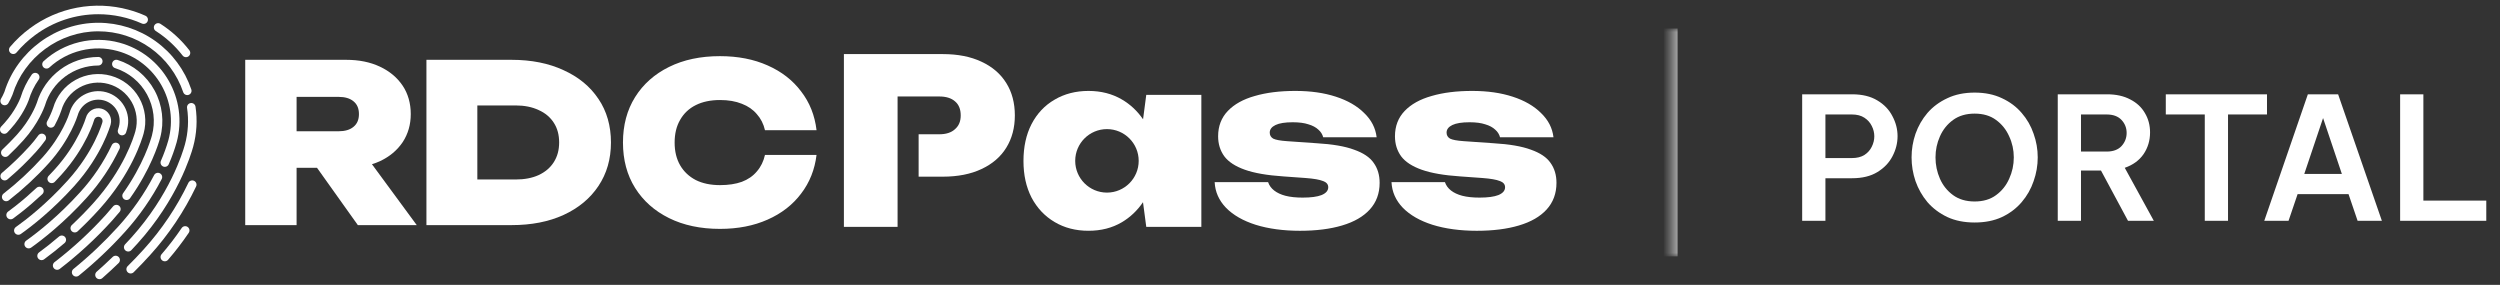 <svg width="351" height="40" viewBox="0 0 351 40" fill="none" xmlns="http://www.w3.org/2000/svg">
<rect x="0" y="0" width="351" height="40" fill="#333333" stroke="none"/>
<g clip-path="url(#clip0_31265_21288)">
<path d="M20.195 34.992C22.719 32.206 24.825 29.067 26.447 25.675C26.48 25.603 26.527 25.539 26.586 25.485C26.644 25.432 26.713 25.39 26.788 25.363C26.862 25.337 26.941 25.325 27.021 25.329C27.1 25.333 27.177 25.352 27.249 25.387C27.321 25.421 27.385 25.469 27.438 25.528C27.491 25.587 27.531 25.656 27.557 25.731C27.584 25.806 27.594 25.885 27.59 25.964C27.585 26.043 27.564 26.121 27.529 26.192C25.858 29.689 23.687 32.924 21.085 35.797C20.346 36.614 19.568 37.43 18.77 38.22C18.714 38.275 18.648 38.32 18.575 38.35C18.502 38.38 18.423 38.395 18.344 38.395C18.265 38.395 18.187 38.379 18.114 38.349C18.041 38.318 17.975 38.273 17.92 38.217C17.864 38.161 17.82 38.095 17.79 38.022C17.761 37.948 17.745 37.87 17.746 37.791C17.747 37.712 17.763 37.634 17.793 37.561C17.824 37.488 17.869 37.422 17.925 37.367C18.708 36.593 19.471 35.793 20.195 34.992Z" fill="white"/>
<path d="M25.501 32.022C25.545 31.956 25.602 31.899 25.668 31.855C25.734 31.811 25.808 31.78 25.885 31.765C25.963 31.75 26.043 31.75 26.121 31.766C26.199 31.782 26.273 31.813 26.338 31.857C26.404 31.902 26.46 31.959 26.504 32.025C26.547 32.091 26.577 32.166 26.591 32.244C26.606 32.322 26.605 32.402 26.588 32.479C26.572 32.557 26.54 32.63 26.495 32.696C25.602 34.013 24.634 35.276 23.593 36.479C23.489 36.6 23.341 36.674 23.182 36.685C23.024 36.697 22.867 36.645 22.746 36.54C22.626 36.436 22.552 36.288 22.541 36.13C22.529 35.971 22.581 35.814 22.685 35.694C23.695 34.526 24.636 33.3 25.501 32.022Z" fill="white"/>
<path d="M19.937 3.309C18.006 2.445 15.914 1.998 13.798 1.997C10.594 1.997 7.475 3.031 4.906 4.945C3.954 5.648 3.087 6.461 2.325 7.367C2.274 7.428 2.212 7.478 2.142 7.515C2.072 7.551 1.995 7.574 1.916 7.581C1.838 7.588 1.758 7.579 1.683 7.555C1.607 7.532 1.538 7.493 1.477 7.442C1.417 7.391 1.367 7.329 1.331 7.258C1.294 7.188 1.272 7.111 1.266 7.033C1.259 6.954 1.268 6.874 1.293 6.799C1.317 6.724 1.356 6.654 1.407 6.594C2.23 5.616 3.165 4.739 4.193 3.979C6.153 2.522 8.419 1.53 10.819 1.077C13.218 0.624 15.69 0.722 18.046 1.364C18.861 1.585 19.657 1.869 20.427 2.214C20.569 2.281 20.679 2.401 20.733 2.548C20.788 2.695 20.782 2.858 20.718 3.001C20.654 3.145 20.536 3.257 20.39 3.315C20.244 3.372 20.081 3.37 19.937 3.309V3.309Z" fill="white"/>
<path d="M26.479 7.902C26.353 7.999 26.194 8.043 26.036 8.023C25.878 8.003 25.735 7.921 25.637 7.795C24.59 6.442 23.318 5.279 21.877 4.356C21.743 4.271 21.648 4.135 21.614 3.98C21.58 3.824 21.609 3.661 21.695 3.527C21.737 3.461 21.793 3.404 21.857 3.359C21.922 3.314 21.995 3.282 22.072 3.265C22.227 3.231 22.39 3.26 22.524 3.346C24.081 4.342 25.454 5.598 26.585 7.06C26.634 7.122 26.669 7.193 26.69 7.269C26.711 7.345 26.716 7.425 26.707 7.503C26.697 7.581 26.672 7.656 26.632 7.725C26.593 7.793 26.541 7.853 26.479 7.902Z" fill="white"/>
<path d="M26.486 13.317C26.412 13.342 26.333 13.353 26.254 13.348C26.176 13.343 26.099 13.322 26.028 13.288C25.957 13.253 25.894 13.205 25.842 13.146C25.79 13.086 25.75 13.018 25.724 12.943C24.879 10.451 23.273 8.287 21.134 6.754C18.995 5.221 16.43 4.397 13.798 4.397C8.327 4.397 3.377 8.05 1.76 13.279C1.755 13.293 1.75 13.307 1.745 13.321C1.583 13.719 1.393 14.105 1.176 14.477C1.137 14.545 1.085 14.605 1.022 14.653C0.96 14.701 0.889 14.737 0.813 14.757C0.737 14.778 0.657 14.783 0.579 14.773C0.501 14.763 0.426 14.738 0.357 14.699C0.289 14.659 0.229 14.607 0.181 14.545C0.133 14.482 0.097 14.411 0.077 14.335C0.056 14.259 0.051 14.18 0.061 14.101C0.071 14.023 0.096 13.948 0.136 13.88C0.319 13.565 0.481 13.238 0.62 12.902C2.399 7.187 7.814 3.197 13.798 3.197C16.68 3.197 19.49 4.1 21.832 5.778C24.175 7.456 25.933 9.826 26.86 12.555C26.912 12.706 26.901 12.871 26.831 13.013C26.761 13.156 26.637 13.265 26.486 13.317Z" fill="white"/>
<path d="M18.415 33.383C23.845 27.375 25.651 21.432 25.959 20.302C26.417 18.625 26.521 16.872 26.263 15.153C26.251 15.075 26.255 14.995 26.274 14.919C26.293 14.842 26.326 14.77 26.373 14.706C26.42 14.643 26.479 14.589 26.547 14.548C26.614 14.507 26.689 14.48 26.767 14.469C26.846 14.457 26.925 14.461 27.002 14.48C27.078 14.499 27.151 14.533 27.214 14.581C27.277 14.628 27.331 14.687 27.371 14.755C27.412 14.822 27.439 14.897 27.45 14.976C27.733 16.858 27.619 18.779 27.117 20.616C26.797 21.793 24.918 27.976 19.305 34.188C19.021 34.502 18.73 34.817 18.439 35.125C18.329 35.241 18.179 35.309 18.02 35.313C17.86 35.318 17.706 35.259 17.59 35.149C17.474 35.04 17.407 34.889 17.402 34.73C17.398 34.571 17.457 34.416 17.566 34.301C17.852 33.999 18.137 33.69 18.415 33.383Z" fill="white"/>
<path d="M13.573 38.147C14.338 37.477 15.093 36.779 15.819 36.074C15.933 35.963 16.086 35.901 16.245 35.904C16.404 35.906 16.556 35.971 16.667 36.086C16.778 36.2 16.839 36.353 16.837 36.512C16.835 36.671 16.769 36.823 16.655 36.934C15.915 37.653 15.145 38.365 14.365 39.049C14.306 39.101 14.237 39.141 14.162 39.166C14.088 39.192 14.009 39.202 13.93 39.197C13.851 39.192 13.775 39.171 13.704 39.136C13.633 39.102 13.57 39.053 13.518 38.994C13.466 38.935 13.426 38.866 13.401 38.791C13.376 38.717 13.365 38.638 13.37 38.559C13.376 38.48 13.396 38.404 13.431 38.333C13.466 38.262 13.514 38.199 13.573 38.147Z" fill="white"/>
<path d="M0.161 17.775C0.312 17.614 0.462 17.452 0.608 17.291C2.143 15.592 2.796 13.937 2.89 13.688C3.237 12.545 3.763 11.465 4.449 10.488C4.494 10.423 4.551 10.367 4.618 10.324C4.684 10.281 4.759 10.251 4.837 10.237C4.915 10.223 4.995 10.225 5.072 10.242C5.15 10.258 5.223 10.291 5.288 10.336C5.353 10.382 5.408 10.44 5.451 10.507C5.493 10.574 5.522 10.649 5.535 10.727C5.548 10.805 5.546 10.885 5.528 10.962C5.51 11.04 5.477 11.113 5.431 11.177C4.815 12.055 4.343 13.025 4.033 14.052C4.03 14.063 4.026 14.074 4.022 14.085C3.897 14.427 3.186 16.227 1.498 18.096C1.348 18.262 1.192 18.431 1.036 18.597C0.927 18.713 0.776 18.781 0.617 18.786C0.458 18.791 0.303 18.732 0.187 18.623C0.071 18.514 0.004 18.364 -0.001 18.205C-0.006 18.046 0.052 17.891 0.161 17.775Z" fill="white"/>
<path d="M16.473 7.154C14.816 6.703 13.072 6.679 11.404 7.085C9.736 7.49 8.198 8.312 6.934 9.473C6.816 9.58 6.66 9.636 6.501 9.628C6.342 9.621 6.193 9.55 6.086 9.432C5.979 9.315 5.923 9.159 5.93 9C5.938 8.841 6.008 8.692 6.126 8.585C7.54 7.288 9.259 6.37 11.123 5.918C12.988 5.465 14.936 5.492 16.787 5.996C22.854 7.644 26.448 13.92 24.8 19.987C24.502 21.037 24.131 22.065 23.69 23.064C23.627 23.21 23.509 23.325 23.361 23.384C23.213 23.442 23.048 23.44 22.902 23.377C22.756 23.314 22.64 23.195 22.582 23.047C22.523 22.899 22.526 22.734 22.589 22.588C23.006 21.642 23.359 20.667 23.643 19.672C25.117 14.244 21.9 8.629 16.473 7.154Z" fill="white"/>
<path d="M10.312 37.764C12.57 35.932 14.683 33.93 16.634 31.774C18.602 29.602 20.283 27.188 21.637 24.589C21.673 24.518 21.723 24.456 21.783 24.404C21.843 24.353 21.913 24.314 21.989 24.29C22.064 24.266 22.143 24.257 22.222 24.264C22.301 24.27 22.378 24.292 22.448 24.329C22.518 24.365 22.581 24.415 22.632 24.476C22.683 24.537 22.721 24.607 22.744 24.682C22.768 24.758 22.776 24.837 22.769 24.916C22.762 24.995 22.739 25.072 22.702 25.142C21.301 27.832 19.561 30.331 17.524 32.578C15.532 34.78 13.374 36.825 11.069 38.696C10.945 38.796 10.787 38.843 10.628 38.827C10.47 38.81 10.325 38.731 10.225 38.608C10.124 38.484 10.077 38.326 10.094 38.168C10.11 38.01 10.189 37.864 10.312 37.764Z" fill="white"/>
<path d="M6.308 14.82C6.22 15.075 5.388 17.37 3.278 19.705C2.616 20.438 1.902 21.167 1.158 21.871C1.042 21.98 0.888 22.039 0.729 22.035C0.65 22.032 0.572 22.015 0.5 21.982C0.429 21.95 0.364 21.904 0.31 21.847C0.255 21.79 0.213 21.722 0.185 21.649C0.157 21.575 0.144 21.497 0.146 21.418C0.148 21.339 0.166 21.262 0.198 21.19C0.23 21.118 0.276 21.053 0.333 20.999C1.055 20.316 1.747 19.61 2.388 18.9C4.309 16.776 5.07 14.725 5.17 14.441C5.728 12.584 6.868 10.956 8.421 9.796C9.975 8.636 11.859 8.005 13.798 7.997C13.957 7.997 14.11 8.06 14.222 8.173C14.335 8.285 14.398 8.438 14.398 8.597C14.398 8.756 14.335 8.909 14.222 9.021C14.11 9.134 13.957 9.197 13.798 9.197C12.116 9.204 10.48 9.752 9.133 10.76C7.786 11.768 6.798 13.182 6.316 14.794C6.314 14.803 6.311 14.812 6.308 14.82Z" fill="white"/>
<path d="M18.262 27.828C18.216 27.892 18.159 27.947 18.092 27.989C18.025 28.031 17.951 28.059 17.873 28.073C17.796 28.086 17.716 28.084 17.639 28.066C17.562 28.049 17.49 28.017 17.425 27.971C17.361 27.925 17.306 27.868 17.265 27.801C17.223 27.734 17.194 27.66 17.181 27.582C17.167 27.505 17.17 27.425 17.187 27.348C17.204 27.271 17.237 27.199 17.282 27.134C20.133 23.108 21.151 19.688 21.326 19.043C21.851 17.101 21.607 15.031 20.643 13.265C19.68 11.499 18.072 10.172 16.155 9.562C16.003 9.514 15.877 9.408 15.803 9.267C15.73 9.125 15.716 8.961 15.764 8.809C15.812 8.657 15.918 8.531 16.059 8.457C16.2 8.384 16.365 8.37 16.517 8.418C18.729 9.121 20.585 10.652 21.697 12.69C22.808 14.728 23.09 17.117 22.484 19.358C22.225 20.311 21.155 23.742 18.262 27.828Z" fill="white"/>
<path d="M7.667 36.798C10.256 34.806 12.661 32.587 14.853 30.165C15.201 29.78 15.544 29.381 15.873 28.981C15.923 28.92 15.984 28.869 16.054 28.832C16.124 28.794 16.2 28.771 16.279 28.763C16.357 28.755 16.437 28.762 16.512 28.785C16.588 28.808 16.659 28.846 16.72 28.896C16.781 28.946 16.831 29.008 16.869 29.078C16.906 29.148 16.929 29.224 16.936 29.303C16.944 29.381 16.936 29.461 16.912 29.536C16.889 29.612 16.851 29.682 16.8 29.743C16.46 30.158 16.104 30.57 15.744 30.969C13.502 33.445 11.043 35.715 8.396 37.751C8.334 37.8 8.262 37.837 8.186 37.858C8.109 37.88 8.029 37.886 7.95 37.876C7.871 37.867 7.794 37.841 7.725 37.801C7.656 37.762 7.595 37.709 7.547 37.646C7.499 37.582 7.463 37.51 7.443 37.433C7.423 37.356 7.418 37.276 7.429 37.197C7.44 37.118 7.467 37.042 7.508 36.974C7.549 36.905 7.603 36.846 7.667 36.798Z" fill="white"/>
<path d="M0.269 24.276C1.651 23.109 2.954 21.85 4.169 20.509C4.6 20.032 5.006 19.531 5.383 19.009C5.476 18.881 5.617 18.795 5.774 18.77C5.93 18.745 6.091 18.783 6.219 18.876C6.348 18.969 6.435 19.109 6.46 19.266C6.486 19.422 6.448 19.583 6.356 19.712C5.953 20.269 5.52 20.804 5.059 21.314C3.808 22.695 2.467 23.99 1.044 25.192C0.922 25.294 0.765 25.344 0.607 25.33C0.449 25.317 0.303 25.241 0.2 25.12C0.098 24.999 0.047 24.842 0.06 24.684C0.073 24.526 0.148 24.379 0.269 24.276Z" fill="white"/>
<path d="M15.214 11.787C13.845 11.414 12.385 11.596 11.149 12.292C9.913 12.988 9 14.143 8.609 15.506C8.607 15.512 8.605 15.518 8.603 15.525C8.555 15.673 8.286 16.469 7.674 17.609C7.636 17.679 7.586 17.74 7.525 17.79C7.464 17.84 7.394 17.877 7.318 17.9C7.243 17.923 7.164 17.93 7.085 17.923C7.007 17.915 6.931 17.892 6.861 17.854C6.792 17.817 6.73 17.766 6.68 17.705C6.631 17.644 6.593 17.574 6.57 17.499C6.548 17.423 6.54 17.344 6.548 17.266C6.556 17.187 6.579 17.111 6.616 17.042C6.948 16.44 7.23 15.812 7.458 15.164C7.941 13.491 9.066 12.076 10.588 11.229C12.11 10.381 13.905 10.169 15.582 10.639C17.259 11.11 18.682 12.224 19.541 13.739C20.4 15.254 20.626 17.048 20.168 18.728C19.924 19.627 18.477 24.365 13.963 29.36C12.997 30.429 11.969 31.476 10.908 32.472C10.792 32.581 10.638 32.64 10.479 32.635C10.319 32.63 10.169 32.562 10.06 32.446C9.951 32.33 9.893 32.175 9.898 32.016C9.903 31.857 9.971 31.706 10.087 31.597C11.124 30.623 12.129 29.6 13.072 28.555C17.403 23.763 18.779 19.266 19.01 18.413C19.384 17.031 19.194 15.557 18.483 14.315C17.771 13.073 16.596 12.163 15.214 11.787Z" fill="white"/>
<path d="M5.48 35.441C6.409 34.76 7.355 34.009 8.292 33.207C8.413 33.106 8.569 33.057 8.727 33.07C8.884 33.083 9.029 33.158 9.132 33.278C9.234 33.398 9.286 33.553 9.274 33.71C9.263 33.868 9.191 34.014 9.072 34.118C8.112 34.94 7.142 35.711 6.189 36.409C6.061 36.502 5.901 36.541 5.744 36.516C5.587 36.492 5.447 36.406 5.353 36.278C5.259 36.15 5.22 35.99 5.244 35.834C5.268 35.677 5.353 35.536 5.48 35.441Z" fill="white"/>
<path d="M0.503 27.177C2.461 25.652 4.284 23.959 5.949 22.119C8.765 19.003 9.701 16.039 9.757 15.856C10.058 14.787 10.771 13.881 11.739 13.336C12.706 12.791 13.851 12.652 14.921 12.948C15.991 13.245 16.901 13.953 17.45 14.918C17.999 15.884 18.144 17.027 17.852 18.099C17.831 18.178 17.783 18.347 17.703 18.591C17.653 18.741 17.545 18.866 17.404 18.937C17.262 19.009 17.098 19.021 16.947 18.972C16.796 18.922 16.671 18.816 16.599 18.674C16.527 18.533 16.514 18.369 16.562 18.218C16.634 17.999 16.675 17.852 16.694 17.784C16.903 17.018 16.8 16.2 16.407 15.51C16.015 14.82 15.364 14.313 14.599 14.102C13.833 13.89 13.015 13.991 12.323 14.382C11.632 14.773 11.124 15.422 10.91 16.187C10.909 16.191 10.908 16.194 10.907 16.198C10.866 16.334 9.864 19.577 6.84 22.923C5.127 24.816 3.252 26.556 1.239 28.125C1.176 28.174 1.105 28.209 1.029 28.23C0.953 28.251 0.874 28.257 0.796 28.247C0.717 28.237 0.642 28.212 0.574 28.173C0.505 28.134 0.445 28.081 0.397 28.019C0.348 27.957 0.313 27.886 0.292 27.81C0.271 27.734 0.266 27.654 0.275 27.576C0.285 27.498 0.311 27.422 0.35 27.354C0.389 27.286 0.441 27.226 0.503 27.177Z" fill="white"/>
<path d="M3.679 33.784C5.18 32.715 8.165 30.406 11.292 26.946C13.074 24.985 14.557 22.773 15.694 20.379C15.727 20.307 15.774 20.243 15.832 20.189C15.89 20.135 15.958 20.093 16.032 20.066C16.107 20.039 16.186 20.027 16.265 20.03C16.344 20.033 16.422 20.052 16.494 20.086C16.565 20.12 16.63 20.167 16.683 20.226C16.736 20.284 16.777 20.353 16.804 20.427C16.831 20.502 16.842 20.581 16.838 20.66C16.834 20.739 16.815 20.817 16.781 20.888C15.593 23.389 14.044 25.701 12.182 27.751C8.98 31.294 5.917 33.664 4.376 34.762C4.246 34.854 4.085 34.891 3.928 34.865C3.771 34.838 3.631 34.751 3.539 34.621C3.446 34.491 3.409 34.33 3.436 34.173C3.462 34.017 3.55 33.876 3.679 33.784L3.679 33.784Z" fill="white"/>
<path d="M2.234 31.869C3.656 30.863 6.492 28.677 9.511 25.337C13.249 21.201 14.334 17.318 14.378 17.155C14.42 17.002 14.399 16.838 14.32 16.7C14.241 16.561 14.11 16.46 13.956 16.419C13.803 16.377 13.639 16.398 13.501 16.477C13.363 16.556 13.262 16.687 13.22 16.84C13.21 16.878 12.142 20.636 8.621 24.532C8.321 24.863 8.011 25.197 7.697 25.523C7.643 25.581 7.578 25.627 7.505 25.659C7.433 25.692 7.355 25.709 7.276 25.711C7.197 25.713 7.118 25.699 7.044 25.671C6.97 25.642 6.903 25.599 6.846 25.544C6.788 25.489 6.743 25.424 6.711 25.351C6.679 25.279 6.662 25.2 6.661 25.121C6.66 25.042 6.674 24.963 6.704 24.89C6.733 24.816 6.776 24.749 6.832 24.692C7.137 24.375 7.439 24.05 7.73 23.728C11.03 20.076 12.054 16.553 12.063 16.522C12.125 16.294 12.232 16.08 12.377 15.893C12.521 15.706 12.701 15.55 12.907 15.433C13.112 15.315 13.338 15.24 13.573 15.21C13.807 15.18 14.046 15.197 14.274 15.259C14.502 15.322 14.715 15.428 14.902 15.573C15.089 15.718 15.245 15.898 15.363 16.103C15.48 16.308 15.556 16.535 15.585 16.769C15.615 17.004 15.598 17.242 15.536 17.47C15.489 17.645 14.329 21.796 10.401 26.142C7.305 29.568 4.39 31.815 2.927 32.849C2.863 32.895 2.79 32.929 2.713 32.947C2.636 32.965 2.556 32.968 2.477 32.955C2.399 32.941 2.324 32.913 2.257 32.871C2.19 32.829 2.132 32.774 2.086 32.709C2.04 32.644 2.008 32.571 1.99 32.494C1.973 32.416 1.971 32.336 1.985 32.258C1.999 32.18 2.028 32.106 2.071 32.039C2.113 31.972 2.169 31.915 2.234 31.869V31.869Z" fill="white"/>
<path d="M1.142 29.703C1.485 29.453 1.845 29.18 2.212 28.891C3.188 28.122 4.166 27.279 5.12 26.384C5.177 26.329 5.245 26.287 5.319 26.258C5.393 26.23 5.472 26.216 5.551 26.218C5.63 26.221 5.708 26.238 5.78 26.271C5.852 26.303 5.918 26.35 5.972 26.408C6.026 26.465 6.068 26.533 6.096 26.608C6.124 26.682 6.137 26.761 6.134 26.84C6.131 26.919 6.112 26.997 6.079 27.069C6.046 27.141 5.999 27.206 5.941 27.259C4.962 28.177 3.958 29.043 2.955 29.834C2.576 30.132 2.203 30.415 1.848 30.674C1.784 30.721 1.712 30.755 1.635 30.774C1.558 30.793 1.478 30.797 1.4 30.785C1.321 30.773 1.246 30.745 1.178 30.704C1.111 30.663 1.052 30.609 1.005 30.545C0.959 30.481 0.925 30.408 0.907 30.331C0.888 30.254 0.885 30.174 0.898 30.096C0.911 30.017 0.939 29.942 0.981 29.875C1.023 29.808 1.077 29.749 1.142 29.703V29.703Z" fill="white"/>
<g clip-path="url(#clip1_31265_21288)">
<path d="M50.247 31.606H58.511L52.222 23.055C52.611 22.935 52.982 22.795 53.34 22.633C54.701 21.992 55.764 21.105 56.528 19.97C57.291 18.814 57.671 17.495 57.671 16.01C57.671 14.526 57.291 13.152 56.528 12.021C55.764 10.886 54.701 9.998 53.34 9.358C51.979 8.718 50.4 8.398 48.604 8.398H34.43V31.606H41.641V23.563H44.512L50.242 31.606H50.247ZM41.641 13.6H47.52C48.429 13.6 49.129 13.805 49.624 14.218C50.14 14.632 50.396 15.23 50.396 16.015C50.396 16.8 50.14 17.397 49.624 17.811C49.129 18.225 48.429 18.43 47.52 18.43H41.641V13.604V13.6Z" fill="white"/>
<path d="M84.013 13.877C82.856 12.145 81.227 10.805 79.123 9.853C77.037 8.885 74.604 8.398 71.818 8.398H59.871V31.606H71.818C74.604 31.606 77.037 31.132 79.123 30.18C81.227 29.212 82.856 27.859 84.013 26.127C85.19 24.373 85.779 22.33 85.779 20C85.779 17.67 85.19 15.605 84.013 13.873V13.877ZM77.762 22.756C77.267 23.541 76.554 24.147 75.624 24.582C74.715 24.996 73.632 25.201 72.373 25.201H67.018V14.803H72.373C73.632 14.803 74.715 15.021 75.624 15.451C76.554 15.865 77.263 16.463 77.762 17.248C78.257 18.012 78.504 18.929 78.504 20C78.504 21.071 78.257 21.971 77.762 22.752V22.756Z" fill="white"/>
<path d="M114.644 21.737C114.397 23.798 113.676 25.616 112.477 27.182C111.299 28.747 109.733 29.968 107.771 30.834C105.829 31.7 103.602 32.135 101.084 32.135C98.362 32.135 95.977 31.632 93.933 30.621C91.889 29.609 90.302 28.197 89.167 26.384C88.032 24.57 87.465 22.445 87.465 20.009C87.465 17.573 88.032 15.452 89.167 13.634C90.302 11.821 91.889 10.405 93.933 9.398C95.977 8.386 98.358 7.883 101.084 7.883C103.602 7.883 105.829 8.318 107.771 9.184C109.729 10.05 111.299 11.266 112.477 12.837C113.676 14.385 114.397 16.199 114.644 18.281H107.404C107.199 17.393 106.815 16.643 106.26 16.024C105.723 15.384 105.023 14.902 104.157 14.569C103.29 14.219 102.266 14.044 101.093 14.044C99.77 14.044 98.635 14.283 97.688 14.757C96.737 15.23 96.007 15.921 95.491 16.83C94.974 17.718 94.718 18.78 94.718 20.018C94.718 21.255 94.979 22.317 95.491 23.205C96.007 24.092 96.737 24.784 97.688 25.279C98.635 25.752 99.77 25.991 101.093 25.991C102.271 25.991 103.29 25.837 104.157 25.526C105.023 25.198 105.727 24.711 106.26 24.071C106.819 23.431 107.199 22.659 107.404 21.75H114.644V21.737Z" fill="white"/>
</g>
<path d="M218.529 25.673C218.529 27.161 218.065 28.411 217.137 29.425C216.231 30.416 214.937 31.16 213.256 31.657C211.595 32.153 209.622 32.402 207.336 32.402C205.051 32.402 202.915 32.121 201.125 31.56C199.357 31 197.966 30.201 196.953 29.166C195.962 28.13 195.432 26.933 195.367 25.576H202.871C203.022 26.029 203.302 26.417 203.712 26.741C204.123 27.064 204.65 27.313 205.298 27.485C205.967 27.657 206.774 27.744 207.723 27.744C208.888 27.744 209.771 27.625 210.374 27.388C210.999 27.129 211.313 26.763 211.313 26.288C211.313 25.877 211.064 25.586 210.569 25.414C210.093 25.22 209.286 25.08 208.143 24.993L205.006 24.767C202.741 24.615 200.941 24.304 199.604 23.829C198.267 23.353 197.307 22.728 196.726 21.952C196.144 21.153 195.853 20.216 195.853 19.138C195.853 17.715 196.306 16.529 197.212 15.581C198.118 14.632 199.38 13.931 200.996 13.477C202.614 13.002 204.511 12.766 206.689 12.766C208.867 12.766 210.722 13.035 212.382 13.575C214.043 14.114 215.369 14.879 216.361 15.872C217.374 16.843 217.956 17.975 218.108 19.268H210.604C210.497 18.857 210.27 18.502 209.925 18.2C209.579 17.876 209.116 17.628 208.533 17.456C207.951 17.262 207.219 17.165 206.333 17.165C205.255 17.165 204.446 17.294 203.908 17.553C203.37 17.812 203.099 18.168 203.099 18.621C203.099 18.987 203.261 19.268 203.584 19.462C203.93 19.634 204.565 19.753 205.493 19.818L209.666 20.109C211.909 20.239 213.666 20.54 214.939 21.015C216.233 21.468 217.149 22.083 217.687 22.86C218.248 23.636 218.529 24.575 218.529 25.673Z" fill="white"/>
<path d="M193.7 25.673C193.7 27.161 193.237 28.411 192.309 29.425C191.403 30.416 190.109 31.16 188.428 31.657C186.767 32.153 184.794 32.402 182.508 32.402C180.223 32.402 178.087 32.121 176.297 31.56C174.529 31 173.138 30.201 172.125 29.166C171.133 28.13 170.604 26.933 170.539 25.576H178.043C178.194 26.029 178.474 26.417 178.884 26.741C179.294 27.064 179.822 27.313 180.469 27.485C181.139 27.657 181.946 27.744 182.895 27.744C184.059 27.744 184.943 27.625 185.546 27.388C186.171 27.129 186.485 26.763 186.485 26.288C186.485 25.877 186.236 25.586 185.74 25.414C185.265 25.22 184.458 25.08 183.315 24.993L180.178 24.767C177.913 24.615 176.113 24.304 174.776 23.829C173.439 23.353 172.479 22.728 171.898 21.952C171.316 21.153 171.024 20.216 171.024 19.138C171.024 17.715 171.477 16.529 172.383 15.581C173.289 14.632 174.551 13.931 176.168 13.477C177.786 13.002 179.683 12.766 181.861 12.766C184.039 12.766 185.894 13.035 187.554 13.575C189.215 14.114 190.541 14.879 191.532 15.872C192.546 16.843 193.128 17.975 193.28 19.268H185.776C185.669 18.857 185.442 18.502 185.097 18.2C184.751 17.876 184.288 17.628 183.705 17.456C183.123 17.262 182.391 17.165 181.505 17.165C180.427 17.165 179.618 17.294 179.08 17.553C178.542 17.812 178.271 18.168 178.271 18.621C178.271 18.987 178.433 19.268 178.756 19.462C179.102 19.634 179.737 19.753 180.665 19.818L184.838 20.109C187.081 20.239 188.838 20.54 190.11 21.015C191.405 21.468 192.321 22.083 192.859 22.86C193.419 23.636 193.7 24.575 193.7 25.673Z" fill="white"/>
<path d="M168.633 13.317H160.935L160.486 16.747C159.672 15.57 158.679 14.641 157.507 13.963C156.148 13.166 154.585 12.766 152.817 12.766C151.049 12.766 149.441 13.176 148.062 13.995C146.682 14.792 145.604 15.937 144.828 17.423C144.073 18.89 143.695 20.615 143.695 22.599C143.695 24.583 144.073 26.254 144.828 27.742C145.604 29.209 146.682 30.351 148.062 31.17C149.441 31.989 151.027 32.4 152.817 32.4C154.607 32.4 156.148 32.002 157.507 31.203C158.687 30.503 159.677 29.563 160.477 28.389L160.935 31.85H168.67V13.317H168.633ZM155.416 27.041C152.955 27.041 150.959 25.044 150.959 22.584C150.959 20.123 152.955 18.127 155.416 18.127C157.877 18.127 159.872 20.123 159.872 22.584C159.872 25.044 157.877 27.041 155.416 27.041Z" fill="white"/>
<path d="M141.288 11.669C140.489 10.375 139.326 9.372 137.795 8.662C136.286 7.95 134.474 7.594 132.361 7.594H118.484V31.854H126.02V13.546H131.875C132.824 13.546 133.558 13.772 134.076 14.225C134.616 14.678 134.885 15.336 134.885 16.199C134.885 17.063 134.616 17.666 134.076 18.141C133.558 18.616 132.826 18.852 131.875 18.852H128.975V24.805H132.361C134.474 24.805 136.286 24.449 137.795 23.737C139.326 23.025 140.491 22.022 141.288 20.729C142.087 19.435 142.485 17.926 142.485 16.201C142.485 14.476 142.087 12.945 141.288 11.672V11.669Z" fill="white"/>
</g>
<mask id="path-9-inside-1_31265_21288" fill="white">
<path d="M234.531 4H350.531V36H234.531V4Z"/>
</mask>
<path d="M234.531 36H235.531V4H234.531H233.531V36H234.531Z" fill="#A2A2A2" mask="url(#path-9-inside-1_31265_21288)"/>
<path d="M253.025 31V13.24H260.033C261.457 13.24 262.641 13.528 263.585 14.104C264.529 14.664 265.233 15.4 265.697 16.312C266.177 17.208 266.417 18.144 266.417 19.12C266.417 20.096 266.177 21.04 265.697 21.952C265.233 22.848 264.529 23.584 263.585 24.16C262.641 24.736 261.457 25.024 260.033 25.024H256.289V31H253.025ZM260.009 16.072H256.289V22.192H260.009C260.713 22.192 261.297 22.048 261.761 21.76C262.225 21.456 262.569 21.072 262.793 20.608C263.033 20.128 263.153 19.64 263.153 19.144C263.153 18.632 263.033 18.144 262.793 17.68C262.569 17.216 262.225 16.832 261.761 16.528C261.297 16.224 260.713 16.072 260.009 16.072ZM277.241 31.24C275.785 31.24 274.505 30.984 273.401 30.472C272.297 29.944 271.369 29.248 270.617 28.384C269.881 27.504 269.321 26.52 268.937 25.432C268.569 24.344 268.385 23.232 268.385 22.096C268.385 20.96 268.569 19.856 268.937 18.784C269.321 17.696 269.881 16.72 270.617 15.856C271.369 14.992 272.297 14.304 273.401 13.792C274.505 13.264 275.785 13 277.241 13C278.697 13 279.977 13.264 281.081 13.792C282.185 14.304 283.105 14.992 283.841 15.856C284.593 16.72 285.153 17.696 285.521 18.784C285.905 19.856 286.097 20.96 286.097 22.096C286.097 23.232 285.905 24.344 285.521 25.432C285.153 26.52 284.593 27.504 283.841 28.384C283.105 29.248 282.185 29.944 281.081 30.472C279.977 30.984 278.697 31.24 277.241 31.24ZM277.241 28.288C278.441 28.288 279.441 27.992 280.241 27.4C281.057 26.808 281.673 26.04 282.089 25.096C282.521 24.152 282.737 23.152 282.737 22.096C282.737 21.056 282.521 20.072 282.089 19.144C281.673 18.2 281.057 17.432 280.241 16.84C279.441 16.248 278.441 15.952 277.241 15.952C276.041 15.952 275.033 16.248 274.217 16.84C273.401 17.432 272.785 18.2 272.369 19.144C271.953 20.072 271.745 21.056 271.745 22.096C271.745 23.152 271.953 24.152 272.369 25.096C272.785 26.04 273.401 26.808 274.217 27.4C275.033 27.992 276.041 28.288 277.241 28.288ZM288.908 31V13.24H295.82C297.1 13.24 298.188 13.48 299.084 13.96C299.996 14.424 300.684 15.064 301.148 15.88C301.628 16.68 301.868 17.584 301.868 18.592C301.868 19.728 301.564 20.744 300.956 21.64C300.348 22.52 299.468 23.16 298.316 23.56L302.396 31H298.772L294.98 23.944H292.172V31H288.908ZM295.772 16.072H292.172V21.28H295.772C296.684 21.28 297.38 21.024 297.86 20.512C298.34 19.984 298.58 19.368 298.58 18.664C298.58 17.96 298.34 17.352 297.86 16.84C297.38 16.328 296.684 16.072 295.772 16.072ZM309.55 31V16.072H304.078V13.24H318.286V16.072H312.814V31H309.55ZM317.903 31L324.023 13.24H328.271L334.415 31H331.007L329.734 27.256H322.583L321.311 31H317.903ZM323.519 24.424H328.799L326.159 16.576L323.519 24.424ZM336.978 31V13.24H340.242V28.168H349.074V31H336.978Z" fill="white"/>
<defs>
<clipPath id="clip0_31265_21288">
<rect width="218.53" height="39.192" fill="white" transform="translate(0 0.402)"/>
</clipPath>
<clipPath id="clip1_31265_21288">
<rect width="80.216" height="24.257" fill="white" transform="translate(34.43 7.871)"/>
</clipPath>
</defs>
</svg>
